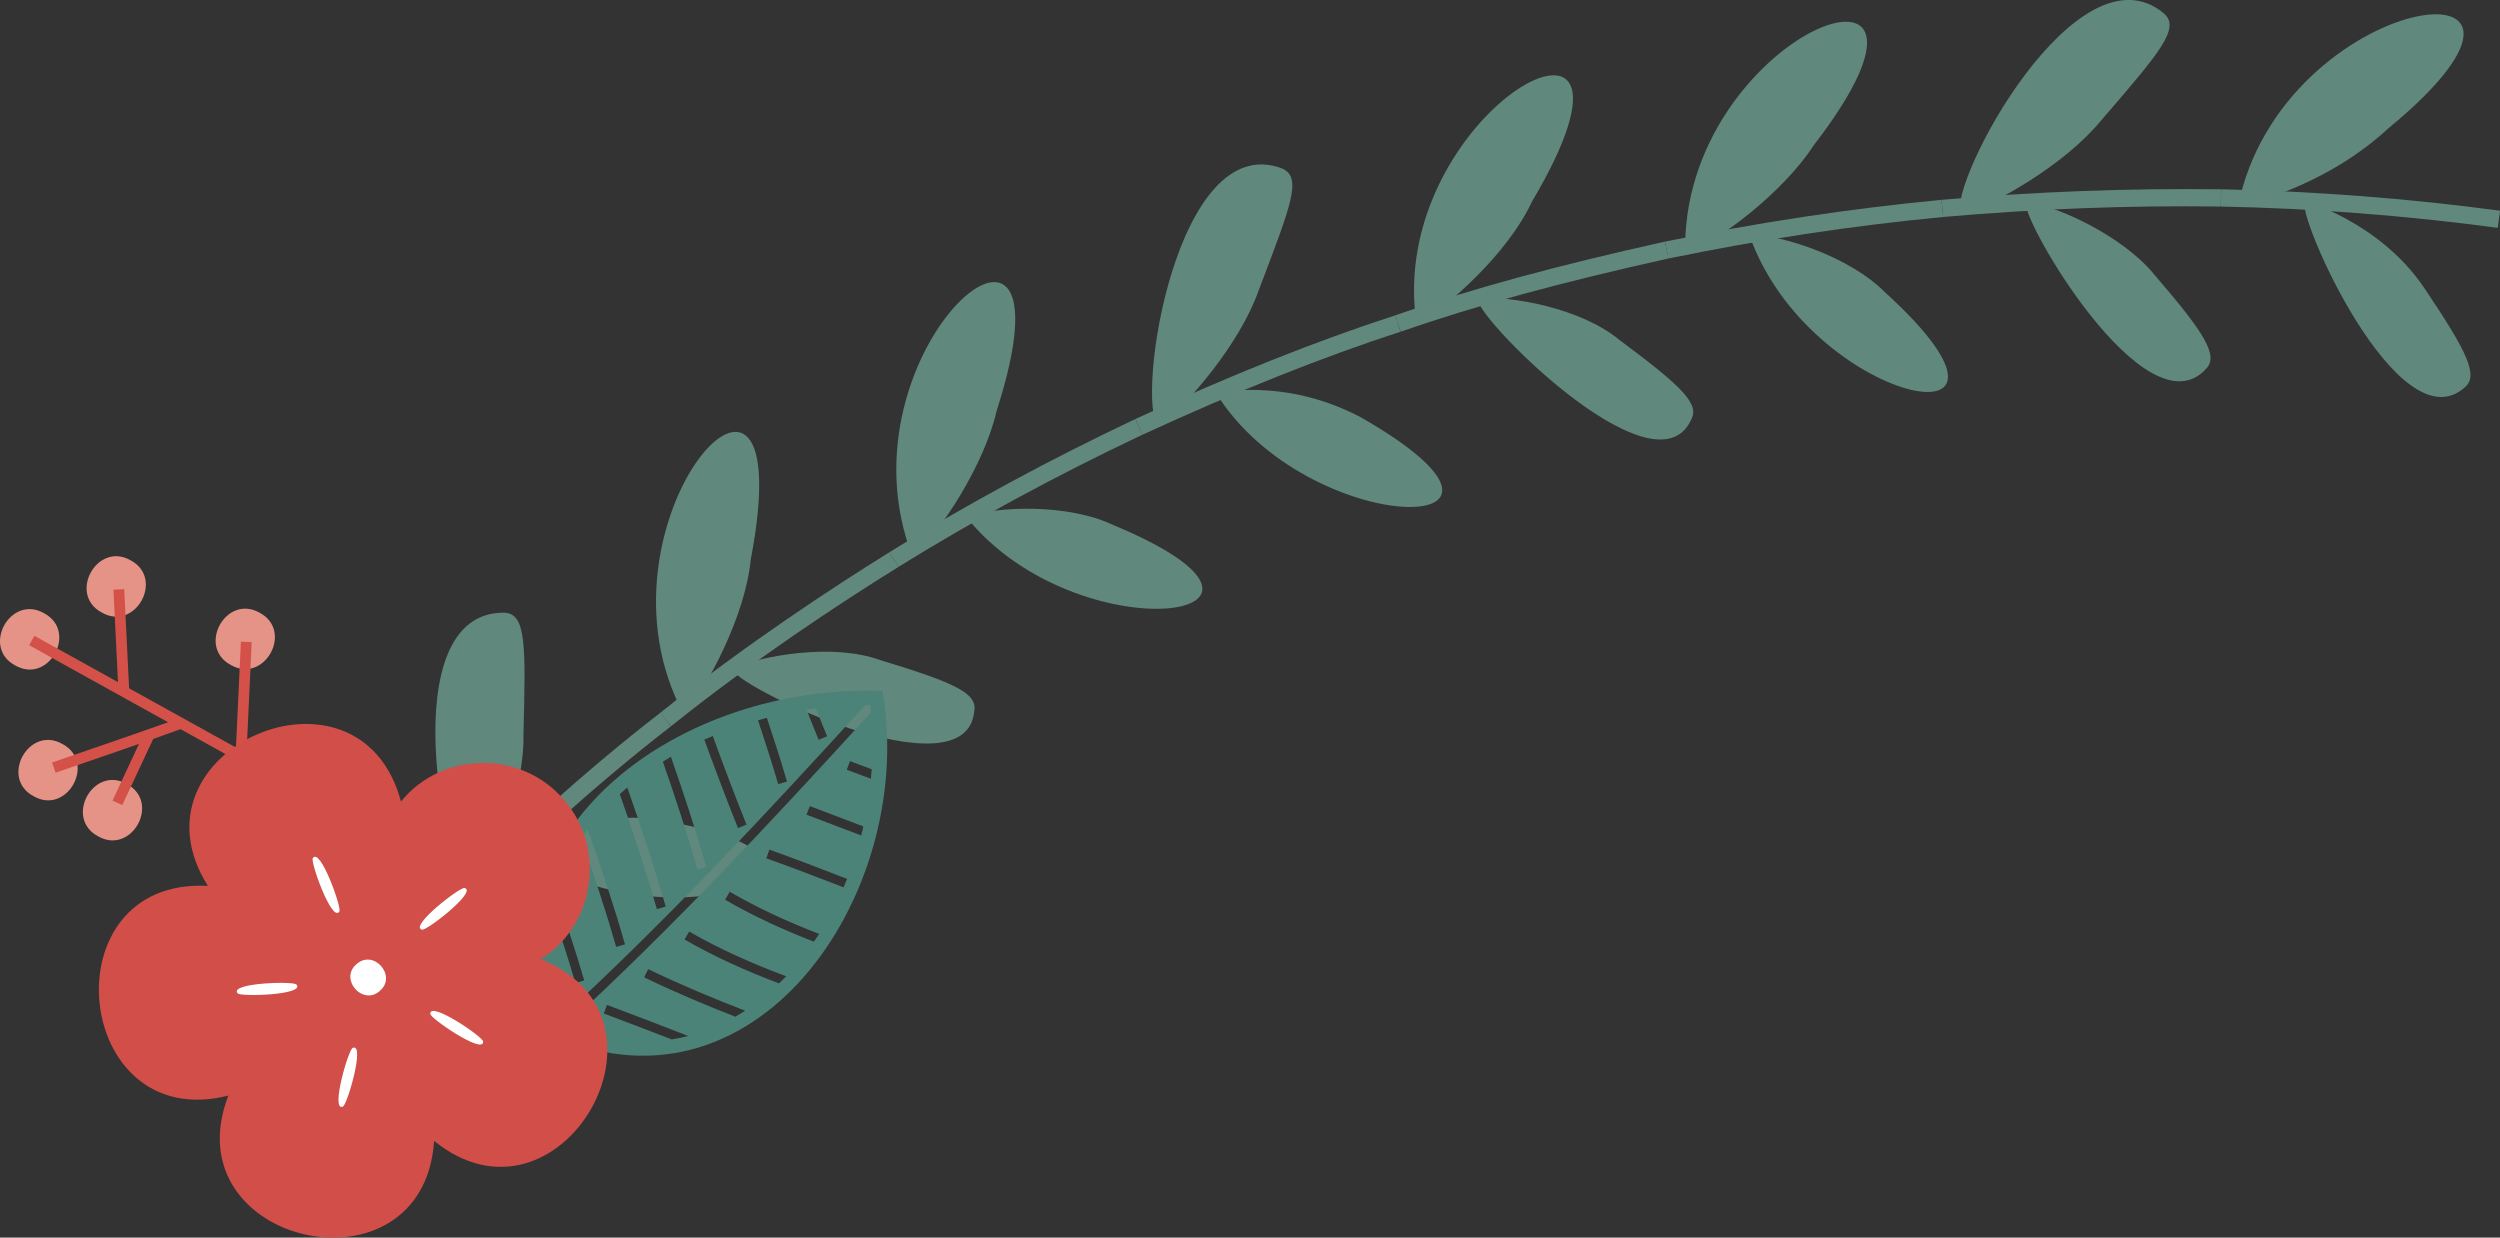   <svg version="1.1" xmlns="http://www.w3.org/2000/svg" xmlns:xlink="http://www.w3.org/1999/xlink" x="0px" y="0px" viewBox="0 0 66.307 32.825" style="enable-background:new 0 0 66.307 32.825;" xml:space="preserve">
   <rect x="0" y="0" width="66.307" height="32.825" fill="#333333" stroke="none"/>
   <g>
    <g>
     <g>
      <g>
       <path style="fill:#60887C;" d="M12.108,23.971c1.777-1.709,3.595-3.38,5.547-4.888">
       </path>
       <path style="fill:#60887C;" d="M12.267,24.137l-0.317-0.33c1.581-1.52,3.477-3.292,5.565-4.904l0.28,0.361
					C15.724,20.864,13.838,22.624,12.267,24.137z">
       </path>
      </g>
      <g>
       <path style="fill:#60887C;" d="M13.883,19.515c0.038,1.264-0.733,3.536-1.292,4.293c-0.818-0.503-2.204-7.592,0.782-7.557
					C13.961,16.273,13.944,17.097,13.883,19.515z">
       </path>
      </g>
      <g>
       <path style="fill:#60887C;" d="M17.574,21.764c-1.271-0.264-3.136,0.205-3.848,0.677C17.34,25.335,24.041,22.885,17.574,21.764z
					">
       </path>
      </g>
     </g>
     <g>
      <g>
       <path style="fill:#60887C;" d="M17.655,19.084c1.871-1.502,4.024-2.982,6.054-4.243">
       </path>
       <path style="fill:#60887C;" d="M17.798,19.262l-0.286-0.356c2.207-1.77,4.523-3.293,6.077-4.259l0.241,0.389
					C22.286,15.993,19.987,17.505,17.798,19.262z">
       </path>
      </g>
      <g>
       <path style="fill:#60887C;" d="M19.912,14.84c-0.147,1.514-1.154,3.365-1.764,4.13C15.365,13.841,21.342,7.381,19.912,14.84z">
       </path>
      </g>
      <g>
       <path style="fill:#60887C;" d="M23.326,17.501c-1.261-0.45-3.117-0.11-3.905,0.227c-0.093,0.404,6.198,3.443,6.419,1.136
					C25.926,18.386,25.338,18.112,23.326,17.501z">
       </path>
      </g>
     </g>
     <g>
      <g>
       <path style="fill:#60887C;" d="M23.709,14.84c2.096-1.297,4.272-2.467,6.501-3.519">
       </path>
       <path style="fill:#60887C;" d="M23.83,15.035l-0.241-0.389c2.038-1.261,4.233-2.449,6.523-3.532l0.195,0.413
					C28.032,12.602,25.853,13.782,23.83,15.035z">
       </path>
      </g>
      <g>
       <path style="fill:#60887C;" d="M26.437,10.885c-0.333,1.462-1.499,3.229-2.23,3.891C22.05,9.251,28.743,3.723,26.437,10.885z">
       </path>
      </g>
      <g>
       <path style="fill:#60887C;" d="M29.528,13.926c-1.193-0.572-3.087-0.504-3.902-0.217C28.592,17.408,35.513,16.415,29.528,13.926
					z">
       </path>
      </g>
     </g>
     <g>
      <g>
       <path style="fill:#60887C;" d="M30.21,11.321c2.201-1.016,4.555-1.993,6.866-2.74">
       </path>
       <path style="fill:#60887C;" d="M30.306,11.528l-0.192-0.415c2.505-1.156,4.825-2.081,6.892-2.749l0.14,0.434
					C35.097,9.462,32.795,10.38,30.306,11.528z">
       </path>
      </g>
      <g>
       <path style="fill:#60887C;" d="M33.379,7.714c-0.5,1.41-1.877,3.022-2.661,3.612c-0.608-0.736,0.479-7.908,3.282-6.86
					C34.552,4.702,34.243,5.435,33.379,7.714z">
       </path>
      </g>
      <g>
       <path style="fill:#60887C;" d="M36.091,11.067c-1.322-0.693-2.627-0.83-3.85-0.659C34.681,14.36,41.795,14.327,36.091,11.067z">
       </path>
      </g>
     </g>
     <g>
      <g>
       <path style="fill:#60887C;" d="M37.076,8.581c2.33-0.809,4.725-1.415,7.131-1.948">
       </path>
       <path style="fill:#60887C;" d="M37.151,8.797l-0.15-0.433c2.038-0.707,4.245-1.31,7.156-1.955l0.099,0.446
					C41.363,7.497,39.171,8.096,37.151,8.797z">
       </path>
      </g>
      <g>
       <path style="fill:#60887C;" d="M40.633,5.345c-0.646,1.392-2.22,2.765-3.056,3.293C36.669,2.911,44.518-1.201,40.633,5.345z">
       </path>
      </g>
      <g>
       <path style="fill:#60887C;" d="M42.947,9.013c-1.037-0.857-2.892-1.166-3.75-1.106c-0.22,0.35,4.672,5.337,5.652,3.235
					C45.09,10.719,44.631,10.264,42.947,9.013z">
       </path>
      </g>
     </g>
     <g>
      <g>
       <path style="fill:#60887C;" d="M44.207,6.633c2.414-0.498,4.856-0.872,7.31-1.105">
       </path>
       <path style="fill:#60887C;" d="M44.253,6.856L44.16,6.409c2.451-0.507,4.919-0.879,7.334-1.109l0.044,0.455
					C49.139,5.983,46.688,6.354,44.253,6.856z">
       </path>
      </g>
      <g>
       <path style="fill:#60887C;" d="M48.115,3.841c-0.811,1.251-2.501,2.54-3.418,2.899C44.534,0.84,52.714-2.132,48.115,3.841z">
       </path>
      </g>
      <g>
       <path style="fill:#60887C;" d="M49.992,7.749c-0.929-0.939-2.732-1.525-3.598-1.527C47.968,10.748,54.768,12.09,49.992,7.749z">
       </path>
      </g>
     </g>
     <g>
      <g>
       <path style="fill:#60887C;" d="M51.516,5.528c2.456-0.217,4.923-0.31,7.389-0.278">
       </path>
       <path style="fill:#60887C;" d="M51.537,5.755L51.496,5.3c2.462-0.216,4.951-0.31,7.412-0.279l-0.007,0.457
					C56.459,5.444,53.981,5.54,51.537,5.755z">
       </path>
      </g>
      <g>
       <path style="fill:#60887C;" d="M55.717,3.207c-0.946,1.149-2.786,2.215-3.725,2.498c-0.315-0.903,3.112-7.264,5.403-5.348
					C57.836,0.748,57.3,1.374,55.717,3.207z">
       </path>
      </g>
      <g>
       <path style="fill:#60887C;" d="M57.139,7.285c-0.815-1.006-2.56-1.831-3.402-1.925c-0.2,0.356,3.173,6.187,4.775,4.421
					C58.843,9.437,58.497,8.858,57.139,7.285z">
       </path>
      </g>
     </g>
     <g>
      <g>
       <path style="fill:#60887C;" d="M58.905,5.25c2.465,0.049,4.928,0.239,7.372,0.567">
       </path>
       <path style="fill:#60887C;" d="M66.247,6.043c-2.435-0.327-4.906-0.517-7.346-0.565l0.01-0.457
					c2.457,0.049,4.945,0.24,7.397,0.568L66.247,6.043z">
       </path>
      </g>
      <g>
       <path style="fill:#60887C;" d="M63.342,3.407c-1.768,1.636-3.984,2.066-3.984,2.066C60.523-0.322,69.168-1.395,63.342,3.407z">
       </path>
      </g>
      <g>
       <path style="fill:#60887C;" d="M64.293,7.63c-1.178-1.741-3.163-2.298-3.163-2.298c-0.247,0.337,2.481,6.51,4.242,4.943
					C65.74,9.967,65.462,9.365,64.293,7.63z">
       </path>
      </g>
     </g>
    </g>
    <g>
     <g>
      <path style="fill:#4C8378;" d="M23.431,18.484l-0.021-0.159c-5.296-0.207-10.795,3.602-8.952,9.048
				C19.968,30.015,24.251,23.798,23.431,18.484z M23.121,20.403c-0.006,0.084-0.015,0.168-0.023,0.252
				c-0.212-0.079-0.422-0.157-0.639-0.239l0.086-0.228C22.741,20.262,22.93,20.332,23.121,20.403z M20.324,22.764l0.082-0.23
				c0.687,0.246,1.376,0.51,2.062,0.776c-0.03,0.076-0.062,0.15-0.094,0.225C21.692,23.27,21.007,23.008,20.324,22.764z
				 M21.726,24.77c-0.045,0.07-0.092,0.139-0.138,0.207c-0.809-0.314-1.6-0.675-2.357-1.114l0.123-0.211
				C20.113,24.093,20.91,24.455,21.726,24.77z M21.391,21.608l0.088-0.228c0.485,0.187,0.955,0.365,1.418,0.539
				c-0.018,0.08-0.034,0.161-0.055,0.24C22.369,21.981,21.887,21.799,21.391,21.608z M16.014,26.881l0.085-0.228
				c0.727,0.27,1.444,0.548,2.156,0.825c-0.142,0.037-0.289,0.066-0.44,0.09C17.218,27.337,16.62,27.106,16.014,26.881z
				 M17.085,25.922l0.106-0.219c0.854,0.413,1.712,0.772,2.572,1.104c-0.084,0.054-0.171,0.108-0.261,0.159
				C18.695,26.65,17.888,26.311,17.085,25.922z M18.156,24.918l0.122-0.211c0.821,0.474,1.688,0.856,2.575,1.186
				c-0.062,0.065-0.127,0.127-0.192,0.189C19.8,25.757,18.958,25.381,18.156,24.918z M15.565,22.017
				c0.007-0.009,0.014-0.017,0.021-0.026c0.355,1.008,0.695,2.025,0.991,3.056l-0.234,0.067c-0.278-0.967-0.596-1.922-0.927-2.869
				C15.466,22.169,15.51,22.091,15.565,22.017z M16.439,21.062c0.065-0.059,0.13-0.117,0.198-0.175
				c0.365,1.04,0.715,2.091,1.019,3.158l-0.234,0.067C17.128,23.082,16.791,22.067,16.439,21.062z M15.495,26.003l-0.234,0.068
				c-0.197-0.673-0.417-1.342-0.644-2.009c0.033-0.141,0.069-0.282,0.113-0.42C15.002,24.425,15.264,25.211,15.495,26.003z
				 M18.497,23.058c-0.274-0.962-0.588-1.912-0.915-2.855c0.071-0.044,0.14-0.09,0.212-0.133c0.335,0.963,0.657,1.935,0.937,2.92
				L18.497,23.058z M19.574,21.963c-0.315-0.782-0.608-1.565-0.894-2.346c0.074-0.033,0.149-0.064,0.225-0.096
				c0.286,0.783,0.579,1.567,0.895,2.35L19.574,21.963z M20.64,20.798c-0.167-0.57-0.348-1.133-0.535-1.695
				c0.078-0.022,0.156-0.045,0.235-0.065c0.186,0.56,0.367,1.122,0.533,1.691L20.64,20.798z M21.937,19.527l-0.224,0.095
				c-0.111-0.264-0.215-0.532-0.321-0.799c0.083-0.013,0.166-0.021,0.25-0.032C21.739,19.037,21.834,19.284,21.937,19.527z
				 M14.765,27.101c0-0.001-0.001-0.003-0.001-0.004c2.865-2.622,5.503-5.458,8.186-8.398c0.044,0,0.087-0.003,0.131-0.003
				c0.008,0.067,0.011,0.135,0.017,0.203c-2.651,2.904-5.259,5.706-8.087,8.303C14.929,27.168,14.848,27.138,14.765,27.101z">
      </path>
     </g>
     <g>
      <g>
       <path style="fill:#E69387;" d="M1.17,16.265c0.905,0.485,0.123,1.895-0.767,1.384C-0.503,17.165,0.279,15.754,1.17,16.265z">
       </path>
      </g>
      <g>
       <path style="fill:#E69387;" d="M3.466,14.862c0.905,0.485,0.123,1.895-0.767,1.384C1.794,15.762,2.576,14.351,3.466,14.862z">
       </path>
      </g>
      <g>
       <path style="fill:#E69387;" d="M6.889,16.253c0.905,0.485,0.123,1.895-0.767,1.384C5.216,17.153,5.998,15.742,6.889,16.253z">
       </path>
      </g>
      <g>
       <path style="fill:#E69387;" d="M3.367,20.796c0.905,0.485,0.123,1.895-0.767,1.384C1.695,21.696,2.477,20.285,3.367,20.796z">
       </path>
      </g>
      <g>
       <path style="fill:#E69387;" d="M1.658,19.734c0.905,0.485,0.123,1.895-0.767,1.384C-0.014,20.634,0.767,19.223,1.658,19.734z">
       </path>
      </g>
      <g>
       <polygon style="fill:#D35148;" points="7.12,20.632 0.773,17.113 0.911,16.863 7.259,20.381 				">
       </polygon>
      </g>
      <g>
       <polygon style="fill:#D35148;" points="3.142,18.35 3.009,15.64 3.295,15.626 3.428,18.335 				">
       </polygon>
      </g>
      <g>
       <path style="fill:#D35148;" d="M1.474,20.494l-0.093-0.27c1.687-0.578,2.884-0.996,3.371-1.175l0.099,0.268
					C4.19,19.561,2.452,20.159,1.474,20.494z">
       </path>
      </g>
      <g>
       <polygon style="fill:#D35148;" points="6.534,20.071 6.248,20.058 6.389,17.018 6.676,17.031 				">
       </polygon>
      </g>
      <g>
       <polygon style="fill:#D35148;" points="3.243,21.354 2.984,21.234 3.825,19.434 4.084,19.554 				">
       </polygon>
      </g>
     </g>
     <g>
      <g>
       <path style="fill:#D14F48;" d="M14.96,21.217c-1.116-1.325-3.237-1.305-4.325,0.043c-1.101-4.118-7.392-1.37-5.122,2.236
					c-4.257-0.225-3.588,6.607,0.543,5.562c-1.529,3.979,5.175,5.453,5.458,1.202c3.312,2.684,6.786-3.236,2.83-4.819
					C15.785,24.536,16.079,22.496,14.96,21.217z">
       </path>
      </g>
      <g>
       <g>
        <path style="fill:#FFFFFF;" d="M10.072,26.283c-0.457,0.405-1.082-0.322-0.614-0.713C9.916,25.165,10.541,25.892,10.072,26.283
						z">
        </path>
       </g>
       <g>
        <path style="fill:#FFFFFF;" d="M8.997,24.18C8.802,24.474,8.21,22.813,8.3,22.758C8.495,22.464,9.087,24.125,8.997,24.18z">
        </path>
       </g>
       <g>
        <path style="fill:#FFFFFF;" d="M7.867,26.118c0.22,0.276-1.543,0.326-1.568,0.223C6.08,26.065,7.842,26.015,7.867,26.118z">
        </path>
       </g>
       <g>
        <path style="fill:#FFFFFF;" d="M9.361,27.791c0.33-0.123-0.167,1.568-0.272,1.56C8.759,29.475,9.256,27.783,9.361,27.791z">
        </path>
       </g>
       <g>
        <path style="fill:#FFFFFF;" d="M11.414,26.888c-0.015-0.352,1.44,0.643,1.399,0.741C12.829,27.981,11.374,26.985,11.414,26.888
						z">
        </path>
       </g>
       <g>
        <path style="fill:#FFFFFF;" d="M11.189,24.656c-0.34-0.094,1.057-1.17,1.137-1.102C12.666,23.648,11.269,24.724,11.189,24.656z
						">
        </path>
       </g>
      </g>
     </g>
    </g>
   </g>
  </svg>
